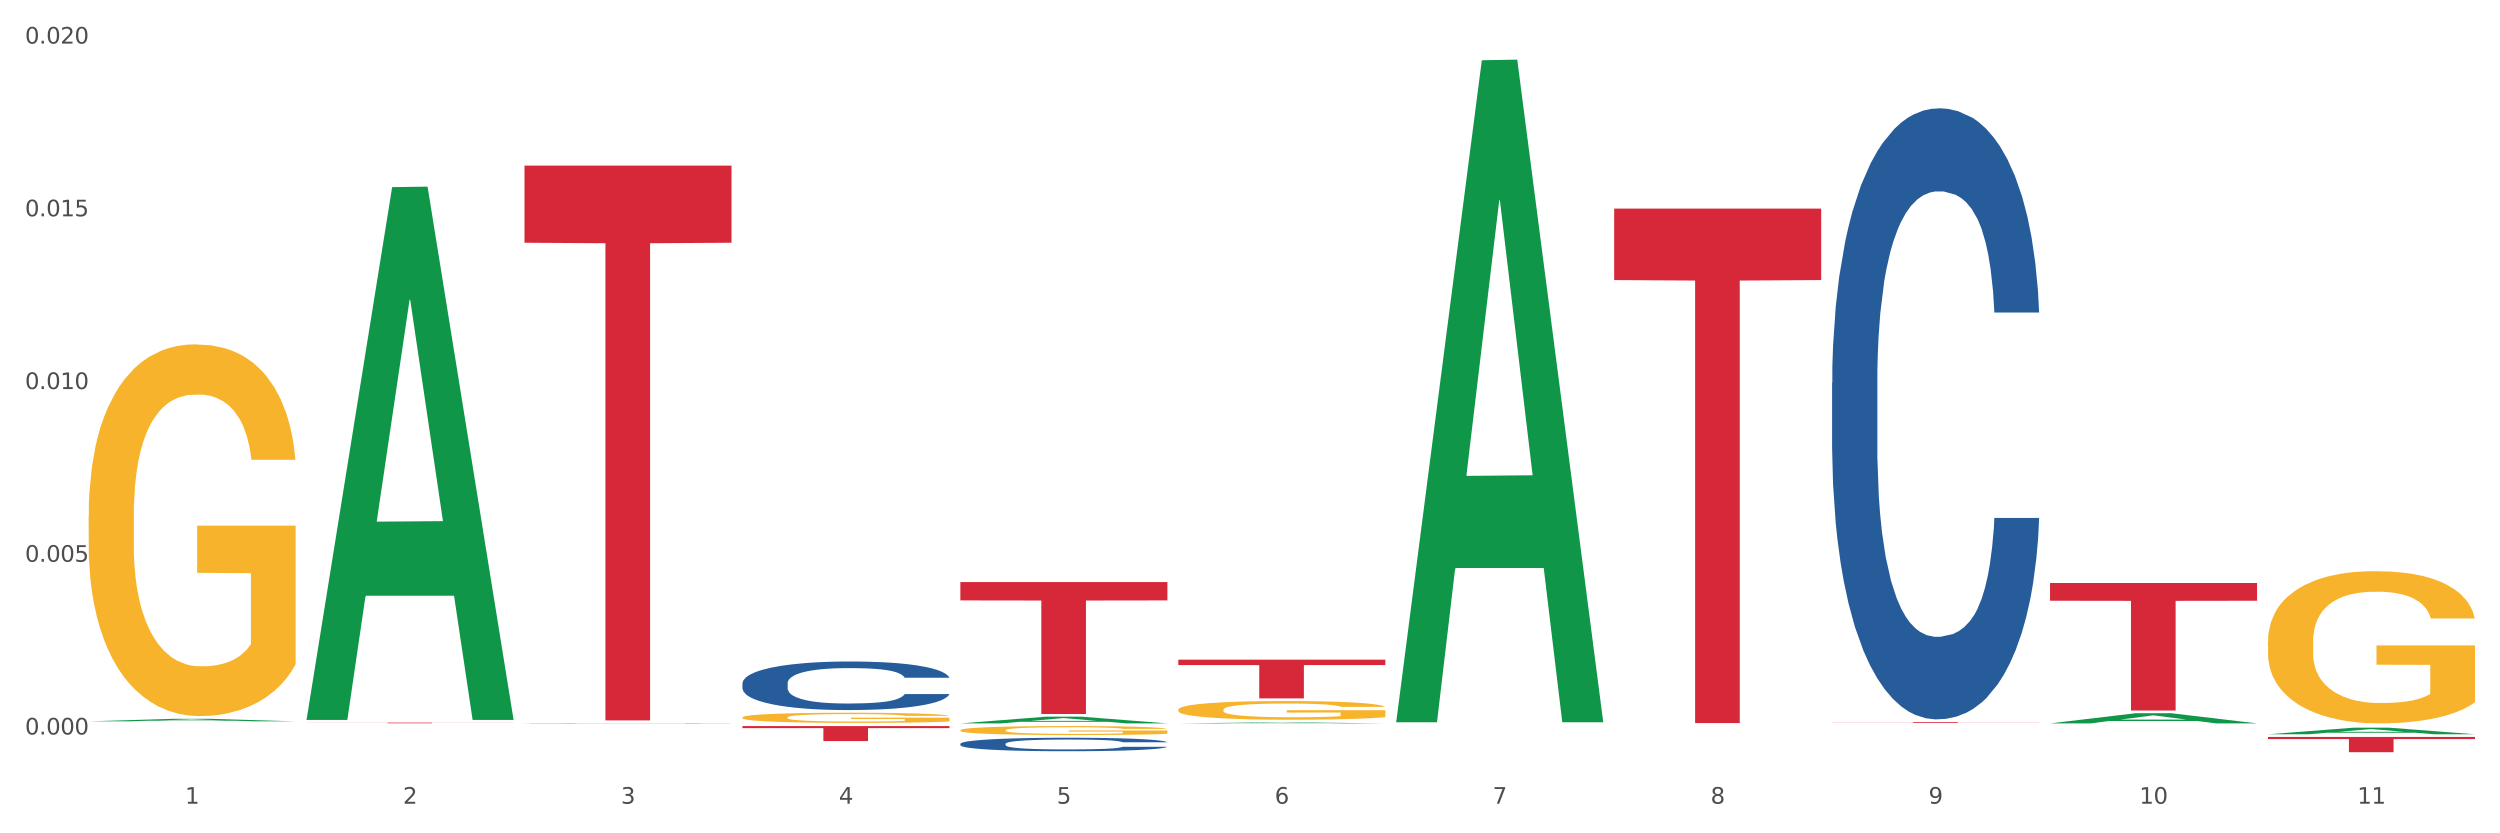 <?xml version="1.0" encoding="utf-8" standalone="no"?>
<!DOCTYPE svg PUBLIC "-//W3C//DTD SVG 1.1//EN"
  "http://www.w3.org/Graphics/SVG/1.1/DTD/svg11.dtd">
<svg xmlns:xlink="http://www.w3.org/1999/xlink" width="1080pt" height="360pt" viewBox="0 0 1080 360" xmlns="http://www.w3.org/2000/svg" version="1.1">
 <rect x="0" y="0" width="1080" height="360" fill="#333333" stroke="none"/>
 <defs>
  <style type="text/css">*{stroke-linejoin: round; stroke-linecap: butt}</style>
 </defs>
 <g id="figure_1">
  <g id="patch_1">
   <path d="M 0 360 
L 1080 360 
L 1080 0 
L 0 0 
z
" style="fill: #ffffff; stroke: #ffffff; stroke-linejoin: miter"/>
  </g>
  <g id="axes_1">
   <g id="matplotlib.axis_1">
    <g id="xtick_1">
     <g id="text_1">
      <!-- 1 -->
      <g style="fill: #4d4d4d" transform="translate(79.949 347.204) scale(0.096 -0.096)">
       <defs>
        <path id="DejaVuSans-31" d="M 794 531 
L 1825 531 
L 1825 4091 
L 703 3866 
L 703 4441 
L 1819 4666 
L 2450 4666 
L 2450 531 
L 3481 531 
L 3481 0 
L 794 0 
L 794 531 
z
" transform="scale(0.016)"/>
       </defs>
       <use xlink:href="#DejaVuSans-31"/>
      </g>
     </g>
    </g>
    <g id="xtick_2">
     <g id="text_2">
      <!-- 2 -->
      <g style="fill: #4d4d4d" transform="translate(174.097 347.204) scale(0.096 -0.096)">
       <defs>
        <path id="DejaVuSans-32" d="M 1228 531 
L 3431 531 
L 3431 0 
L 469 0 
L 469 531 
Q 828 903 1448 1529 
Q 2069 2156 2228 2338 
Q 2531 2678 2651 2914 
Q 2772 3150 2772 3378 
Q 2772 3750 2511 3984 
Q 2250 4219 1831 4219 
Q 1534 4219 1204 4116 
Q 875 4013 500 3803 
L 500 4441 
Q 881 4594 1212 4672 
Q 1544 4750 1819 4750 
Q 2544 4750 2975 4387 
Q 3406 4025 3406 3419 
Q 3406 3131 3298 2873 
Q 3191 2616 2906 2266 
Q 2828 2175 2409 1742 
Q 1991 1309 1228 531 
z
" transform="scale(0.016)"/>
       </defs>
       <use xlink:href="#DejaVuSans-32"/>
      </g>
     </g>
    </g>
    <g id="xtick_3">
     <g id="text_3">
      <!-- 3 -->
      <g style="fill: #4d4d4d" transform="translate(268.244 347.204) scale(0.096 -0.096)">
       <defs>
        <path id="DejaVuSans-33" d="M 2597 2516 
Q 3050 2419 3304 2112 
Q 3559 1806 3559 1356 
Q 3559 666 3084 287 
Q 2609 -91 1734 -91 
Q 1441 -91 1130 -33 
Q 819 25 488 141 
L 488 750 
Q 750 597 1062 519 
Q 1375 441 1716 441 
Q 2309 441 2620 675 
Q 2931 909 2931 1356 
Q 2931 1769 2642 2001 
Q 2353 2234 1838 2234 
L 1294 2234 
L 1294 2753 
L 1863 2753 
Q 2328 2753 2575 2939 
Q 2822 3125 2822 3475 
Q 2822 3834 2567 4026 
Q 2313 4219 1838 4219 
Q 1578 4219 1281 4162 
Q 984 4106 628 3988 
L 628 4550 
Q 988 4650 1302 4700 
Q 1616 4750 1894 4750 
Q 2613 4750 3031 4423 
Q 3450 4097 3450 3541 
Q 3450 3153 3228 2886 
Q 3006 2619 2597 2516 
z
" transform="scale(0.016)"/>
       </defs>
       <use xlink:href="#DejaVuSans-33"/>
      </g>
     </g>
    </g>
    <g id="xtick_4">
     <g id="text_4">
      <!-- 4 -->
      <g style="fill: #4d4d4d" transform="translate(362.392 347.204) scale(0.096 -0.096)">
       <defs>
        <path id="DejaVuSans-34" d="M 2419 4116 
L 825 1625 
L 2419 1625 
L 2419 4116 
z
M 2253 4666 
L 3047 4666 
L 3047 1625 
L 3713 1625 
L 3713 1100 
L 3047 1100 
L 3047 0 
L 2419 0 
L 2419 1100 
L 313 1100 
L 313 1709 
L 2253 4666 
z
" transform="scale(0.016)"/>
       </defs>
       <use xlink:href="#DejaVuSans-34"/>
      </g>
     </g>
    </g>
    <g id="xtick_5">
     <g id="text_5">
      <!-- 5 -->
      <g style="fill: #4d4d4d" transform="translate(456.54 347.204) scale(0.096 -0.096)">
       <defs>
        <path id="DejaVuSans-35" d="M 691 4666 
L 3169 4666 
L 3169 4134 
L 1269 4134 
L 1269 2991 
Q 1406 3038 1543 3061 
Q 1681 3084 1819 3084 
Q 2600 3084 3056 2656 
Q 3513 2228 3513 1497 
Q 3513 744 3044 326 
Q 2575 -91 1722 -91 
Q 1428 -91 1123 -41 
Q 819 9 494 109 
L 494 744 
Q 775 591 1075 516 
Q 1375 441 1709 441 
Q 2250 441 2565 725 
Q 2881 1009 2881 1497 
Q 2881 1984 2565 2268 
Q 2250 2553 1709 2553 
Q 1456 2553 1204 2497 
Q 953 2441 691 2322 
L 691 4666 
z
" transform="scale(0.016)"/>
       </defs>
       <use xlink:href="#DejaVuSans-35"/>
      </g>
     </g>
    </g>
    <g id="xtick_6">
     <g id="text_6">
      <!-- 6 -->
      <g style="fill: #4d4d4d" transform="translate(550.688 347.204) scale(0.096 -0.096)">
       <defs>
        <path id="DejaVuSans-36" d="M 2113 2584 
Q 1688 2584 1439 2293 
Q 1191 2003 1191 1497 
Q 1191 994 1439 701 
Q 1688 409 2113 409 
Q 2538 409 2786 701 
Q 3034 994 3034 1497 
Q 3034 2003 2786 2293 
Q 2538 2584 2113 2584 
z
M 3366 4563 
L 3366 3988 
Q 3128 4100 2886 4159 
Q 2644 4219 2406 4219 
Q 1781 4219 1451 3797 
Q 1122 3375 1075 2522 
Q 1259 2794 1537 2939 
Q 1816 3084 2150 3084 
Q 2853 3084 3261 2657 
Q 3669 2231 3669 1497 
Q 3669 778 3244 343 
Q 2819 -91 2113 -91 
Q 1303 -91 875 529 
Q 447 1150 447 2328 
Q 447 3434 972 4092 
Q 1497 4750 2381 4750 
Q 2619 4750 2861 4703 
Q 3103 4656 3366 4563 
z
" transform="scale(0.016)"/>
       </defs>
       <use xlink:href="#DejaVuSans-36"/>
      </g>
     </g>
    </g>
    <g id="xtick_7">
     <g id="text_7">
      <!-- 7 -->
      <g style="fill: #4d4d4d" transform="translate(644.835 347.204) scale(0.096 -0.096)">
       <defs>
        <path id="DejaVuSans-37" d="M 525 4666 
L 3525 4666 
L 3525 4397 
L 1831 0 
L 1172 0 
L 2766 4134 
L 525 4134 
L 525 4666 
z
" transform="scale(0.016)"/>
       </defs>
       <use xlink:href="#DejaVuSans-37"/>
      </g>
     </g>
    </g>
    <g id="xtick_8">
     <g id="text_8">
      <!-- 8 -->
      <g style="fill: #4d4d4d" transform="translate(738.983 347.204) scale(0.096 -0.096)">
       <defs>
        <path id="DejaVuSans-38" d="M 2034 2216 
Q 1584 2216 1326 1975 
Q 1069 1734 1069 1313 
Q 1069 891 1326 650 
Q 1584 409 2034 409 
Q 2484 409 2743 651 
Q 3003 894 3003 1313 
Q 3003 1734 2745 1975 
Q 2488 2216 2034 2216 
z
M 1403 2484 
Q 997 2584 770 2862 
Q 544 3141 544 3541 
Q 544 4100 942 4425 
Q 1341 4750 2034 4750 
Q 2731 4750 3128 4425 
Q 3525 4100 3525 3541 
Q 3525 3141 3298 2862 
Q 3072 2584 2669 2484 
Q 3125 2378 3379 2068 
Q 3634 1759 3634 1313 
Q 3634 634 3220 271 
Q 2806 -91 2034 -91 
Q 1263 -91 848 271 
Q 434 634 434 1313 
Q 434 1759 690 2068 
Q 947 2378 1403 2484 
z
M 1172 3481 
Q 1172 3119 1398 2916 
Q 1625 2713 2034 2713 
Q 2441 2713 2670 2916 
Q 2900 3119 2900 3481 
Q 2900 3844 2670 4047 
Q 2441 4250 2034 4250 
Q 1625 4250 1398 4047 
Q 1172 3844 1172 3481 
z
" transform="scale(0.016)"/>
       </defs>
       <use xlink:href="#DejaVuSans-38"/>
      </g>
     </g>
    </g>
    <g id="xtick_9">
     <g id="text_9">
      <!-- 9 -->
      <g style="fill: #4d4d4d" transform="translate(833.131 347.204) scale(0.096 -0.096)">
       <defs>
        <path id="DejaVuSans-39" d="M 703 97 
L 703 672 
Q 941 559 1184 500 
Q 1428 441 1663 441 
Q 2288 441 2617 861 
Q 2947 1281 2994 2138 
Q 2813 1869 2534 1725 
Q 2256 1581 1919 1581 
Q 1219 1581 811 2004 
Q 403 2428 403 3163 
Q 403 3881 828 4315 
Q 1253 4750 1959 4750 
Q 2769 4750 3195 4129 
Q 3622 3509 3622 2328 
Q 3622 1225 3098 567 
Q 2575 -91 1691 -91 
Q 1453 -91 1209 -44 
Q 966 3 703 97 
z
M 1959 2075 
Q 2384 2075 2632 2365 
Q 2881 2656 2881 3163 
Q 2881 3666 2632 3958 
Q 2384 4250 1959 4250 
Q 1534 4250 1286 3958 
Q 1038 3666 1038 3163 
Q 1038 2656 1286 2365 
Q 1534 2075 1959 2075 
z
" transform="scale(0.016)"/>
       </defs>
       <use xlink:href="#DejaVuSans-39"/>
      </g>
     </g>
    </g>
    <g id="xtick_10">
     <g id="text_10">
      <!-- 10 -->
      <g style="fill: #4d4d4d" transform="translate(924.224 347.204) scale(0.096 -0.096)">
       <defs>
        <path id="DejaVuSans-30" d="M 2034 4250 
Q 1547 4250 1301 3770 
Q 1056 3291 1056 2328 
Q 1056 1369 1301 889 
Q 1547 409 2034 409 
Q 2525 409 2770 889 
Q 3016 1369 3016 2328 
Q 3016 3291 2770 3770 
Q 2525 4250 2034 4250 
z
M 2034 4750 
Q 2819 4750 3233 4129 
Q 3647 3509 3647 2328 
Q 3647 1150 3233 529 
Q 2819 -91 2034 -91 
Q 1250 -91 836 529 
Q 422 1150 422 2328 
Q 422 3509 836 4129 
Q 1250 4750 2034 4750 
z
" transform="scale(0.016)"/>
       </defs>
       <use xlink:href="#DejaVuSans-31"/>
       <use xlink:href="#DejaVuSans-30" transform="translate(63.623 0)"/>
      </g>
     </g>
    </g>
    <g id="xtick_11">
     <g id="text_11">
      <!-- 11 -->
      <g style="fill: #4d4d4d" transform="translate(1018.372 347.204) scale(0.096 -0.096)">
       <use xlink:href="#DejaVuSans-31"/>
       <use xlink:href="#DejaVuSans-31" transform="translate(63.623 0)"/>
      </g>
     </g>
    </g>
    <g id="xtick_12"/>
    <g id="xtick_13"/>
    <g id="xtick_14"/>
    <g id="xtick_15"/>
    <g id="xtick_16"/>
    <g id="xtick_17"/>
    <g id="xtick_18"/>
    <g id="xtick_19"/>
    <g id="xtick_20"/>
    <g id="xtick_21"/>
   </g>
   <g id="matplotlib.axis_2">
    <g id="ytick_1">
     <g id="text_12">
      <!-- 0.000 -->
      <g style="fill: #4d4d4d" transform="translate(10.8 317.306) scale(0.096 -0.096)">
       <defs>
        <path id="DejaVuSans-2e" d="M 684 794 
L 1344 794 
L 1344 0 
L 684 0 
L 684 794 
z
" transform="scale(0.016)"/>
       </defs>
       <use xlink:href="#DejaVuSans-30"/>
       <use xlink:href="#DejaVuSans-2e" transform="translate(63.623 0)"/>
       <use xlink:href="#DejaVuSans-30" transform="translate(95.41 0)"/>
       <use xlink:href="#DejaVuSans-30" transform="translate(159.033 0)"/>
       <use xlink:href="#DejaVuSans-30" transform="translate(222.656 0)"/>
      </g>
     </g>
    </g>
    <g id="ytick_2">
     <g id="text_13">
      <!-- 0.005 -->
      <g style="fill: #4d4d4d" transform="translate(10.8 242.686) scale(0.096 -0.096)">
       <use xlink:href="#DejaVuSans-30"/>
       <use xlink:href="#DejaVuSans-2e" transform="translate(63.623 0)"/>
       <use xlink:href="#DejaVuSans-30" transform="translate(95.41 0)"/>
       <use xlink:href="#DejaVuSans-30" transform="translate(159.033 0)"/>
       <use xlink:href="#DejaVuSans-35" transform="translate(222.656 0)"/>
      </g>
     </g>
    </g>
    <g id="ytick_3">
     <g id="text_14">
      <!-- 0.010 -->
      <g style="fill: #4d4d4d" transform="translate(10.8 168.066) scale(0.096 -0.096)">
       <use xlink:href="#DejaVuSans-30"/>
       <use xlink:href="#DejaVuSans-2e" transform="translate(63.623 0)"/>
       <use xlink:href="#DejaVuSans-30" transform="translate(95.41 0)"/>
       <use xlink:href="#DejaVuSans-31" transform="translate(159.033 0)"/>
       <use xlink:href="#DejaVuSans-30" transform="translate(222.656 0)"/>
      </g>
     </g>
    </g>
    <g id="ytick_4">
     <g id="text_15">
      <!-- 0.015 -->
      <g style="fill: #4d4d4d" transform="translate(10.8 93.446) scale(0.096 -0.096)">
       <use xlink:href="#DejaVuSans-30"/>
       <use xlink:href="#DejaVuSans-2e" transform="translate(63.623 0)"/>
       <use xlink:href="#DejaVuSans-30" transform="translate(95.41 0)"/>
       <use xlink:href="#DejaVuSans-31" transform="translate(159.033 0)"/>
       <use xlink:href="#DejaVuSans-35" transform="translate(222.656 0)"/>
      </g>
     </g>
    </g>
    <g id="ytick_5">
     <g id="text_16">
      <!-- 0.020 -->
      <g style="fill: #4d4d4d" transform="translate(10.8 18.826) scale(0.096 -0.096)">
       <use xlink:href="#DejaVuSans-30"/>
       <use xlink:href="#DejaVuSans-2e" transform="translate(63.623 0)"/>
       <use xlink:href="#DejaVuSans-30" transform="translate(95.41 0)"/>
       <use xlink:href="#DejaVuSans-32" transform="translate(159.033 0)"/>
       <use xlink:href="#DejaVuSans-30" transform="translate(222.656 0)"/>
      </g>
     </g>
    </g>
    <g id="ytick_6"/>
    <g id="ytick_7"/>
    <g id="ytick_8"/>
    <g id="ytick_9"/>
   </g>
   <g id="PolyCollection_1">
    <path d="M 38.283 311.624 
L 38.375 311.623 
L 75.258 310.517 
L 90.564 310.516 
L 127.723 311.626 
L 110.02 311.626 
L 101.998 311.367 
L 63.916 311.367 
L 63.64 311.371 
L 55.894 311.626 
L 38.283 311.626 
L 38.283 311.624 
L 68.711 311.213 
L 97.203 311.212 
L 83.095 310.753 
L 82.911 310.751 
L 82.727 310.754 
L 68.619 311.212 
L 68.711 311.213 
L 38.283 311.624 
z
" clip-path="url(#pd7c2ef08ed)" style="fill: #109648"/>
    <path d="M 885.612 251.856 
L 975.052 251.856 
L 975.052 259.512 
L 939.87 259.564 
L 939.87 306.951 
L 920.583 306.951 
L 920.583 259.564 
L 885.612 259.512 
L 885.612 251.908 
L 885.612 251.856 
z
" clip-path="url(#pd7c2ef08ed)" style="fill: #d62839"/>
    <path d="M 791.464 311.93 
L 880.905 311.93 
L 880.905 311.977 
L 845.722 311.978 
L 845.722 312.27 
L 826.435 312.27 
L 826.435 311.978 
L 791.464 311.977 
L 791.464 311.93 
L 791.464 311.93 
z
" clip-path="url(#pd7c2ef08ed)" style="fill: #d62839"/>
    <path d="M 697.317 90.102 
L 786.757 90.102 
L 786.757 120.989 
L 751.574 121.198 
L 751.574 312.363 
L 732.287 312.363 
L 732.287 121.198 
L 697.317 120.989 
L 697.317 90.311 
L 697.317 90.102 
z
" clip-path="url(#pd7c2ef08ed)" style="fill: #d62839"/>
    <path d="M 509.021 284.985 
L 598.462 284.985 
L 598.462 287.308 
L 563.279 287.324 
L 563.279 301.702 
L 543.992 301.702 
L 543.992 287.324 
L 509.021 287.308 
L 509.021 285 
L 509.021 284.985 
z
" clip-path="url(#pd7c2ef08ed)" style="fill: #d62839"/>
    <path d="M 414.874 251.454 
L 504.314 251.454 
L 504.314 259.374 
L 469.131 259.428 
L 469.131 308.45 
L 449.844 308.45 
L 449.844 259.428 
L 414.874 259.374 
L 414.874 251.507 
L 414.874 251.454 
z
" clip-path="url(#pd7c2ef08ed)" style="fill: #d62839"/>
    <path d="M 320.726 313.659 
L 410.166 313.659 
L 410.166 314.561 
L 374.984 314.567 
L 374.984 320.148 
L 355.697 320.148 
L 355.697 314.567 
L 320.726 314.561 
L 320.726 313.665 
L 320.726 313.659 
z
" clip-path="url(#pd7c2ef08ed)" style="fill: #d62839"/>
    <path d="M 226.578 71.553 
L 316.019 71.553 
L 316.019 104.858 
L 280.836 105.083 
L 280.836 311.217 
L 261.549 311.217 
L 261.549 105.083 
L 226.578 104.858 
L 226.578 71.778 
L 226.578 71.553 
z
" clip-path="url(#pd7c2ef08ed)" style="fill: #d62839"/>
    <path d="M 132.431 312.165 
L 221.871 312.165 
L 221.871 312.205 
L 186.688 312.205 
L 186.688 312.451 
L 167.401 312.451 
L 167.401 312.205 
L 132.431 312.205 
L 132.431 312.166 
L 132.431 312.165 
z
" clip-path="url(#pd7c2ef08ed)" style="fill: #d62839"/>
    <path d="M 979.76 277.134 
L 979.865 277.074 
L 979.865 274.912 
L 980.077 273.051 
L 981.132 268.546 
L 982.716 264.823 
L 983.878 262.841 
L 985.04 261.22 
L 986.412 259.598 
L 988.102 257.917 
L 991.164 255.454 
L 993.065 254.193 
L 995.388 252.872 
L 999.612 250.95 
L 1002.674 249.869 
L 1005.842 248.968 
L 1011.016 247.887 
L 1014.395 247.407 
L 1017.986 247.046 
L 1022.315 246.806 
L 1025.589 246.746 
L 1032.769 246.926 
L 1038.894 247.467 
L 1041.85 247.887 
L 1045.652 248.608 
L 1047.658 249.088 
L 1050.932 250.049 
L 1054.311 251.31 
L 1056.634 252.391 
L 1060.119 254.433 
L 1062.759 256.475 
L 1065.187 258.998 
L 1066.454 260.739 
L 1067.405 262.361 
L 1068.25 264.222 
L 1069.094 267.165 
L 1050.087 267.165 
L 1049.348 265.063 
L 1048.186 263.081 
L 1046.497 261.16 
L 1045.018 259.958 
L 1042.484 258.457 
L 1040.161 257.496 
L 1037.732 256.776 
L 1034.776 256.175 
L 1032.452 255.875 
L 1029.179 255.634 
L 1022.738 255.695 
L 1018.408 256.175 
L 1015.451 256.776 
L 1013.551 257.316 
L 1011.861 257.917 
L 1009.96 258.757 
L 1007.743 260.019 
L 1006.159 261.16 
L 1004.575 262.601 
L 1003.308 264.042 
L 1002.146 265.724 
L 1001.196 267.526 
L 1000.457 269.387 
L 999.823 271.669 
L 999.295 275.453 
L 999.295 283.681 
L 999.506 285.542 
L 1000.034 288.005 
L 1000.668 289.866 
L 1001.724 292.088 
L 1002.674 293.59 
L 1004.469 295.752 
L 1006.476 297.553 
L 1008.06 298.695 
L 1009.644 299.655 
L 1012.389 300.977 
L 1015.451 302.058 
L 1018.091 302.718 
L 1021.682 303.319 
L 1024.11 303.559 
L 1026.222 303.679 
L 1031.396 303.679 
L 1035.092 303.499 
L 1039.211 303.079 
L 1042.378 302.538 
L 1045.018 301.878 
L 1047.975 300.796 
L 1049.876 299.776 
L 1049.876 287.224 
L 1026.645 287.164 
L 1026.645 278.816 
L 1069.2 278.816 
L 1069.2 303.319 
L 1067.405 304.58 
L 1065.399 305.721 
L 1063.287 306.742 
L 1060.119 308.003 
L 1056.317 309.204 
L 1052.938 310.045 
L 1049.348 310.766 
L 1045.124 311.426 
L 1039.633 312.027 
L 1036.254 312.267 
L 1032.03 312.447 
L 1027.067 312.507 
L 1022.738 312.387 
L 1018.514 312.087 
L 1014.079 311.547 
L 1009.749 310.766 
L 1006.476 309.985 
L 1003.202 309.024 
L 999.717 307.763 
L 996.972 306.562 
L 994.86 305.481 
L 992.537 304.1 
L 990.003 302.298 
L 988.102 300.676 
L 986.412 298.995 
L 984.617 296.833 
L 983.35 294.971 
L 982.083 292.629 
L 981.344 290.887 
L 980.499 288.185 
L 979.865 284.401 
L 979.76 277.134 
z
" clip-path="url(#pd7c2ef08ed)" style="fill: #f7b32b"/>
    <path d="M 509.021 306.585 
L 509.127 306.578 
L 509.127 306.312 
L 509.338 306.084 
L 510.394 305.531 
L 511.978 305.073 
L 513.14 304.83 
L 514.301 304.631 
L 515.674 304.432 
L 517.363 304.225 
L 520.426 303.923 
L 522.327 303.768 
L 524.65 303.606 
L 528.874 303.37 
L 531.936 303.237 
L 535.104 303.126 
L 540.278 302.994 
L 543.657 302.935 
L 547.247 302.89 
L 551.577 302.861 
L 554.85 302.854 
L 562.031 302.876 
L 568.155 302.942 
L 571.112 302.994 
L 574.914 303.082 
L 576.92 303.141 
L 580.193 303.259 
L 583.573 303.414 
L 585.896 303.547 
L 589.38 303.798 
L 592.02 304.048 
L 594.449 304.358 
L 595.716 304.572 
L 596.667 304.771 
L 597.511 305 
L 598.356 305.361 
L 579.349 305.361 
L 578.609 305.103 
L 577.448 304.86 
L 575.758 304.624 
L 574.28 304.476 
L 571.746 304.292 
L 569.423 304.174 
L 566.994 304.085 
L 564.037 304.011 
L 561.714 303.975 
L 558.441 303.945 
L 551.999 303.952 
L 547.67 304.011 
L 544.713 304.085 
L 542.812 304.152 
L 541.123 304.225 
L 539.222 304.329 
L 537.004 304.483 
L 535.42 304.624 
L 533.837 304.801 
L 532.569 304.978 
L 531.408 305.184 
L 530.457 305.405 
L 529.718 305.634 
L 529.085 305.914 
L 528.557 306.379 
L 528.557 307.389 
L 528.768 307.618 
L 529.296 307.92 
L 529.929 308.149 
L 530.985 308.422 
L 531.936 308.606 
L 533.731 308.872 
L 535.737 309.093 
L 537.321 309.233 
L 538.905 309.351 
L 541.651 309.513 
L 544.713 309.646 
L 547.353 309.727 
L 550.943 309.801 
L 553.372 309.83 
L 555.484 309.845 
L 560.658 309.845 
L 564.354 309.823 
L 568.472 309.771 
L 571.64 309.705 
L 574.28 309.624 
L 577.237 309.491 
L 579.137 309.366 
L 579.137 307.824 
L 555.906 307.817 
L 555.906 306.792 
L 598.462 306.792 
L 598.462 309.801 
L 596.667 309.956 
L 594.66 310.096 
L 592.548 310.221 
L 589.38 310.376 
L 585.579 310.524 
L 582.2 310.627 
L 578.609 310.715 
L 574.386 310.796 
L 568.895 310.87 
L 565.516 310.9 
L 561.292 310.922 
L 556.329 310.929 
L 551.999 310.914 
L 547.775 310.878 
L 543.34 310.811 
L 539.011 310.715 
L 535.737 310.619 
L 532.464 310.501 
L 528.979 310.347 
L 526.234 310.199 
L 524.122 310.066 
L 521.799 309.897 
L 519.264 309.675 
L 517.363 309.476 
L 515.674 309.27 
L 513.879 309.004 
L 512.612 308.776 
L 511.344 308.488 
L 510.605 308.274 
L 509.761 307.942 
L 509.127 307.478 
L 509.021 306.585 
z
" clip-path="url(#pd7c2ef08ed)" style="fill: #f7b32b"/>
    <path d="M 414.874 315.456 
L 414.979 315.452 
L 414.979 315.324 
L 415.19 315.214 
L 416.246 314.948 
L 417.83 314.728 
L 418.992 314.611 
L 420.154 314.515 
L 421.526 314.419 
L 423.216 314.319 
L 426.278 314.174 
L 428.179 314.099 
L 430.502 314.021 
L 434.726 313.908 
L 437.788 313.844 
L 440.956 313.79 
L 446.13 313.726 
L 449.509 313.698 
L 453.1 313.677 
L 457.429 313.663 
L 460.703 313.659 
L 467.883 313.67 
L 474.008 313.702 
L 476.964 313.726 
L 480.766 313.769 
L 482.772 313.797 
L 486.046 313.854 
L 489.425 313.929 
L 491.748 313.993 
L 495.233 314.114 
L 497.873 314.234 
L 500.301 314.383 
L 501.568 314.486 
L 502.519 314.582 
L 503.364 314.692 
L 504.208 314.866 
L 485.201 314.866 
L 484.462 314.742 
L 483.3 314.625 
L 481.611 314.511 
L 480.132 314.44 
L 477.598 314.351 
L 475.275 314.295 
L 472.846 314.252 
L 469.889 314.217 
L 467.566 314.199 
L 464.293 314.185 
L 457.851 314.188 
L 453.522 314.217 
L 450.565 314.252 
L 448.665 314.284 
L 446.975 314.319 
L 445.074 314.369 
L 442.857 314.444 
L 441.273 314.511 
L 439.689 314.596 
L 438.422 314.682 
L 437.26 314.781 
L 436.31 314.888 
L 435.571 314.998 
L 434.937 315.133 
L 434.409 315.356 
L 434.409 315.843 
L 434.62 315.953 
L 435.148 316.099 
L 435.782 316.209 
L 436.838 316.34 
L 437.788 316.429 
L 439.583 316.557 
L 441.59 316.663 
L 443.174 316.731 
L 444.758 316.787 
L 447.503 316.866 
L 450.565 316.93 
L 453.205 316.969 
L 456.796 317.004 
L 459.224 317.018 
L 461.336 317.025 
L 466.51 317.025 
L 470.206 317.015 
L 474.325 316.99 
L 477.492 316.958 
L 480.132 316.919 
L 483.089 316.855 
L 484.99 316.795 
L 484.99 316.052 
L 461.759 316.049 
L 461.759 315.555 
L 504.314 315.555 
L 504.314 317.004 
L 502.519 317.079 
L 500.512 317.146 
L 498.401 317.207 
L 495.233 317.281 
L 491.431 317.352 
L 488.052 317.402 
L 484.462 317.444 
L 480.238 317.484 
L 474.747 317.519 
L 471.368 317.533 
L 467.144 317.544 
L 462.181 317.547 
L 457.851 317.54 
L 453.628 317.523 
L 449.193 317.491 
L 444.863 317.444 
L 441.59 317.398 
L 438.316 317.341 
L 434.831 317.267 
L 432.086 317.196 
L 429.974 317.132 
L 427.651 317.05 
L 425.117 316.944 
L 423.216 316.848 
L 421.526 316.748 
L 419.731 316.621 
L 418.464 316.511 
L 417.197 316.372 
L 416.458 316.269 
L 415.613 316.109 
L 414.979 315.886 
L 414.874 315.456 
z
" clip-path="url(#pd7c2ef08ed)" style="fill: #f7b32b"/>
    <path d="M 320.726 309.929 
L 320.832 309.925 
L 320.832 309.78 
L 321.043 309.656 
L 322.099 309.355 
L 323.683 309.107 
L 324.844 308.974 
L 326.006 308.866 
L 327.379 308.758 
L 329.068 308.645 
L 332.13 308.481 
L 334.031 308.397 
L 336.354 308.308 
L 340.578 308.18 
L 343.64 308.108 
L 346.808 308.048 
L 351.983 307.975 
L 355.362 307.943 
L 358.952 307.919 
L 363.281 307.903 
L 366.555 307.899 
L 373.735 307.911 
L 379.86 307.947 
L 382.817 307.975 
L 386.618 308.024 
L 388.625 308.056 
L 391.898 308.12 
L 395.277 308.204 
L 397.6 308.276 
L 401.085 308.413 
L 403.725 308.549 
L 406.154 308.717 
L 407.421 308.834 
L 408.371 308.942 
L 409.216 309.066 
L 410.061 309.263 
L 391.053 309.263 
L 390.314 309.123 
L 389.153 308.99 
L 387.463 308.862 
L 385.985 308.782 
L 383.45 308.681 
L 381.127 308.617 
L 378.699 308.569 
L 375.742 308.529 
L 373.419 308.509 
L 370.145 308.493 
L 363.704 308.497 
L 359.374 308.529 
L 356.418 308.569 
L 354.517 308.605 
L 352.827 308.645 
L 350.927 308.701 
L 348.709 308.786 
L 347.125 308.862 
L 345.541 308.958 
L 344.274 309.054 
L 343.112 309.167 
L 342.162 309.287 
L 341.423 309.411 
L 340.789 309.564 
L 340.261 309.816 
L 340.261 310.366 
L 340.473 310.49 
L 341.001 310.655 
L 341.634 310.779 
L 342.69 310.927 
L 343.64 311.028 
L 345.436 311.172 
L 347.442 311.292 
L 349.026 311.369 
L 350.61 311.433 
L 353.355 311.521 
L 356.418 311.593 
L 359.058 311.637 
L 362.648 311.678 
L 365.077 311.694 
L 367.189 311.702 
L 372.363 311.702 
L 376.059 311.69 
L 380.177 311.661 
L 383.345 311.625 
L 385.985 311.581 
L 388.941 311.509 
L 390.842 311.441 
L 390.842 310.603 
L 367.611 310.599 
L 367.611 310.041 
L 410.166 310.041 
L 410.166 311.678 
L 408.371 311.762 
L 406.365 311.838 
L 404.253 311.906 
L 401.085 311.99 
L 397.284 312.071 
L 393.904 312.127 
L 390.314 312.175 
L 386.09 312.219 
L 380.599 312.259 
L 377.22 312.275 
L 372.996 312.287 
L 368.033 312.291 
L 363.704 312.283 
L 359.48 312.263 
L 355.045 312.227 
L 350.715 312.175 
L 347.442 312.123 
L 344.168 312.059 
L 340.684 311.974 
L 337.938 311.894 
L 335.826 311.822 
L 333.503 311.73 
L 330.969 311.609 
L 329.068 311.501 
L 327.379 311.389 
L 325.583 311.244 
L 324.316 311.12 
L 323.049 310.964 
L 322.31 310.847 
L 321.465 310.667 
L 320.832 310.414 
L 320.726 309.929 
z
" clip-path="url(#pd7c2ef08ed)" style="fill: #f7b32b"/>
    <path d="M 38.283 222.972 
L 38.389 222.826 
L 38.389 217.545 
L 38.6 212.998 
L 39.656 201.998 
L 41.24 192.904 
L 42.401 188.063 
L 43.563 184.103 
L 44.936 180.143 
L 46.625 176.036 
L 49.687 170.022 
L 51.588 166.942 
L 53.911 163.715 
L 58.135 159.022 
L 61.197 156.381 
L 64.365 154.181 
L 69.54 151.541 
L 72.919 150.368 
L 76.509 149.488 
L 80.838 148.901 
L 84.112 148.754 
L 91.292 149.194 
L 97.417 150.514 
L 100.374 151.541 
L 104.175 153.301 
L 106.182 154.475 
L 109.455 156.821 
L 112.834 159.902 
L 115.157 162.542 
L 118.642 167.529 
L 121.282 172.516 
L 123.711 178.676 
L 124.978 182.93 
L 125.928 186.89 
L 126.773 191.437 
L 127.618 198.624 
L 108.61 198.624 
L 107.871 193.49 
L 106.71 188.65 
L 105.02 183.956 
L 103.542 181.023 
L 101.007 177.356 
L 98.684 175.009 
L 96.256 173.249 
L 93.299 171.782 
L 90.976 171.049 
L 87.702 170.462 
L 81.261 170.609 
L 76.931 171.782 
L 73.975 173.249 
L 72.074 174.569 
L 70.384 176.036 
L 68.484 178.089 
L 66.266 181.17 
L 64.682 183.956 
L 63.098 187.477 
L 61.831 190.997 
L 60.669 195.104 
L 59.719 199.504 
L 58.98 204.051 
L 58.346 209.625 
L 57.818 218.865 
L 57.818 238.96 
L 58.03 243.507 
L 58.558 249.521 
L 59.191 254.068 
L 60.247 259.495 
L 61.197 263.162 
L 62.993 268.442 
L 64.999 272.842 
L 66.583 275.629 
L 68.167 277.976 
L 70.912 281.203 
L 73.975 283.843 
L 76.615 285.456 
L 80.205 286.923 
L 82.634 287.51 
L 84.745 287.803 
L 89.92 287.803 
L 93.616 287.363 
L 97.734 286.336 
L 100.902 285.016 
L 103.542 283.403 
L 106.498 280.763 
L 108.399 278.269 
L 108.399 247.614 
L 85.168 247.467 
L 85.168 227.079 
L 127.723 227.079 
L 127.723 286.923 
L 125.928 290.003 
L 123.922 292.79 
L 121.81 295.284 
L 118.642 298.364 
L 114.841 301.297 
L 111.461 303.351 
L 107.871 305.111 
L 103.647 306.724 
L 98.156 308.191 
L 94.777 308.778 
L 90.553 309.218 
L 85.59 309.365 
L 81.261 309.071 
L 77.037 308.338 
L 72.602 307.018 
L 68.272 305.111 
L 64.999 303.204 
L 61.725 300.857 
L 58.241 297.777 
L 55.495 294.844 
L 53.383 292.203 
L 51.06 288.83 
L 48.526 284.43 
L 46.625 280.469 
L 44.936 276.362 
L 43.14 271.082 
L 41.873 266.535 
L 40.606 260.815 
L 39.867 256.561 
L 39.022 249.961 
L 38.389 240.72 
L 38.283 222.972 
z
" clip-path="url(#pd7c2ef08ed)" style="fill: #f7b32b"/>
    <path d="M 791.464 165.404 
L 791.57 165.163 
L 791.57 158.412 
L 791.887 149.251 
L 793.05 132.375 
L 794.53 119.597 
L 797.068 104.65 
L 798.442 98.382 
L 800.239 91.39 
L 803.939 80.059 
L 808.168 70.416 
L 811.129 65.112 
L 813.349 61.737 
L 818.318 55.71 
L 821.172 53.058 
L 824.132 50.888 
L 826.67 49.441 
L 830.898 47.754 
L 834.282 47.031 
L 838.193 46.79 
L 841.471 47.031 
L 845.805 47.995 
L 852.148 50.888 
L 854.58 52.576 
L 857.857 55.469 
L 861.24 59.326 
L 863.989 63.183 
L 867.161 68.728 
L 870.438 75.961 
L 873.61 85.122 
L 875.83 93.56 
L 877.627 102.48 
L 879.213 113.329 
L 880.376 125.142 
L 880.905 135.027 
L 861.558 135.027 
L 861.029 126.107 
L 859.972 116.463 
L 858.915 109.954 
L 857.752 104.65 
L 855.954 98.623 
L 854.369 94.766 
L 851.726 90.185 
L 849.294 87.292 
L 847.285 85.604 
L 844.854 84.158 
L 839.673 82.711 
L 835.973 82.711 
L 833.647 83.193 
L 830.793 84.399 
L 828.361 86.086 
L 825.507 88.98 
L 823.287 92.114 
L 821.066 96.212 
L 819.798 99.105 
L 817.895 104.409 
L 816.626 108.749 
L 814.935 116.222 
L 813.983 121.526 
L 812.291 135.268 
L 811.551 145.394 
L 811.234 152.385 
L 811.023 160.1 
L 811.023 197.709 
L 811.657 214.585 
L 812.186 221.818 
L 813.032 230.015 
L 814.617 240.622 
L 816.943 250.989 
L 819.375 258.463 
L 821.384 263.043 
L 823.287 266.419 
L 825.189 269.07 
L 827.515 271.481 
L 829.418 272.928 
L 832.273 274.374 
L 835.656 275.098 
L 838.299 275.098 
L 843.691 273.892 
L 846.122 272.687 
L 848.448 270.999 
L 850.986 268.347 
L 852.994 265.454 
L 854.157 263.284 
L 856.06 258.704 
L 857.54 253.882 
L 858.809 248.337 
L 859.655 243.515 
L 860.606 236.283 
L 861.346 228.086 
L 861.558 223.746 
L 880.905 223.746 
L 880.482 232.425 
L 879.742 240.863 
L 878.262 252.194 
L 877.099 258.704 
L 875.301 266.66 
L 873.398 273.41 
L 870.755 280.884 
L 868.324 286.429 
L 865.787 291.25 
L 863.038 295.59 
L 858.069 301.617 
L 856.272 303.305 
L 852.466 306.198 
L 849.505 307.885 
L 845.171 309.573 
L 840.731 310.537 
L 836.079 310.778 
L 831.956 310.296 
L 827.41 308.85 
L 824.555 307.403 
L 821.384 305.233 
L 817.683 301.858 
L 814.194 297.76 
L 810.917 292.938 
L 807.851 287.393 
L 804.997 281.125 
L 801.296 270.758 
L 798.548 260.632 
L 796.539 251.23 
L 795.165 243.274 
L 793.79 233.149 
L 793.05 226.157 
L 791.887 209.281 
L 791.464 193.611 
L 791.464 165.404 
z
" clip-path="url(#pd7c2ef08ed)" style="fill: #255c99"/>
    <path d="M 414.874 321.321 
L 414.979 321.316 
L 414.979 321.166 
L 415.297 320.964 
L 416.46 320.591 
L 417.94 320.308 
L 420.477 319.978 
L 421.851 319.839 
L 423.649 319.685 
L 427.349 319.434 
L 431.578 319.221 
L 434.538 319.104 
L 436.758 319.029 
L 441.727 318.896 
L 444.581 318.838 
L 447.542 318.79 
L 450.079 318.758 
L 454.308 318.72 
L 457.691 318.704 
L 461.603 318.699 
L 464.88 318.704 
L 469.214 318.726 
L 475.558 318.79 
L 477.989 318.827 
L 481.267 318.891 
L 484.65 318.976 
L 487.399 319.061 
L 490.57 319.184 
L 493.848 319.344 
L 497.019 319.546 
L 499.239 319.733 
L 501.037 319.93 
L 502.622 320.17 
L 503.785 320.431 
L 504.314 320.649 
L 484.967 320.649 
L 484.438 320.452 
L 483.381 320.239 
L 482.324 320.095 
L 481.161 319.978 
L 479.364 319.845 
L 477.778 319.759 
L 475.135 319.658 
L 472.703 319.594 
L 470.695 319.557 
L 468.263 319.525 
L 463.083 319.493 
L 459.382 319.493 
L 457.057 319.504 
L 454.202 319.53 
L 451.77 319.568 
L 448.916 319.632 
L 446.696 319.701 
L 444.476 319.791 
L 443.207 319.855 
L 441.304 319.973 
L 440.035 320.069 
L 438.344 320.234 
L 437.392 320.351 
L 435.701 320.655 
L 434.961 320.879 
L 434.644 321.033 
L 434.432 321.204 
L 434.432 322.035 
L 435.066 322.408 
L 435.595 322.568 
L 436.441 322.749 
L 438.027 322.983 
L 440.353 323.213 
L 442.784 323.378 
L 444.793 323.479 
L 446.696 323.554 
L 448.599 323.612 
L 450.925 323.666 
L 452.828 323.698 
L 455.682 323.729 
L 459.065 323.745 
L 461.708 323.745 
L 467.1 323.719 
L 469.532 323.692 
L 471.858 323.655 
L 474.395 323.596 
L 476.404 323.532 
L 477.566 323.484 
L 479.469 323.383 
L 480.95 323.277 
L 482.218 323.154 
L 483.064 323.047 
L 484.015 322.888 
L 484.756 322.706 
L 484.967 322.61 
L 504.314 322.61 
L 503.891 322.802 
L 503.151 322.989 
L 501.671 323.239 
L 500.508 323.383 
L 498.711 323.559 
L 496.808 323.708 
L 494.165 323.873 
L 491.733 323.996 
L 489.196 324.103 
L 486.447 324.198 
L 481.478 324.332 
L 479.681 324.369 
L 475.875 324.433 
L 472.915 324.47 
L 468.58 324.508 
L 464.14 324.529 
L 459.488 324.534 
L 455.365 324.524 
L 450.819 324.492 
L 447.964 324.46 
L 444.793 324.412 
L 441.093 324.337 
L 437.604 324.246 
L 434.326 324.14 
L 431.26 324.017 
L 428.406 323.879 
L 424.706 323.65 
L 421.957 323.426 
L 419.948 323.218 
L 418.574 323.042 
L 417.2 322.818 
L 416.46 322.664 
L 415.297 322.291 
L 414.874 321.944 
L 414.874 321.321 
z
" clip-path="url(#pd7c2ef08ed)" style="fill: #255c99"/>
    <path d="M 979.76 318.355 
L 1069.2 318.355 
L 1069.2 319.272 
L 1034.017 319.278 
L 1034.017 324.95 
L 1014.73 324.95 
L 1014.73 319.278 
L 979.76 319.272 
L 979.76 318.362 
L 979.76 318.355 
z
" clip-path="url(#pd7c2ef08ed)" style="fill: #d62839"/>
    <path d="M 226.578 312.431 
L 226.684 312.431 
L 226.684 312.427 
L 227.001 312.423 
L 228.164 312.414 
L 229.644 312.407 
L 232.182 312.399 
L 233.556 312.396 
L 235.353 312.392 
L 239.053 312.386 
L 243.282 312.381 
L 246.243 312.378 
L 248.463 312.377 
L 253.432 312.373 
L 256.286 312.372 
L 259.246 312.371 
L 261.784 312.37 
L 266.012 312.369 
L 269.396 312.369 
L 273.307 312.369 
L 276.585 312.369 
L 280.919 312.369 
L 287.262 312.371 
L 289.694 312.372 
L 292.971 312.373 
L 296.354 312.375 
L 299.103 312.377 
L 302.275 312.38 
L 305.552 312.384 
L 308.724 312.389 
L 310.944 312.393 
L 312.741 312.398 
L 314.327 312.404 
L 315.49 312.41 
L 316.019 312.415 
L 296.672 312.415 
L 296.143 312.41 
L 295.086 312.405 
L 294.029 312.402 
L 292.866 312.399 
L 291.068 312.396 
L 289.483 312.394 
L 286.84 312.392 
L 284.408 312.39 
L 282.399 312.389 
L 279.968 312.388 
L 274.787 312.388 
L 271.087 312.388 
L 268.761 312.388 
L 265.907 312.388 
L 263.475 312.389 
L 260.621 312.391 
L 258.4 312.393 
L 256.18 312.395 
L 254.912 312.396 
L 253.009 312.399 
L 251.74 312.401 
L 250.048 312.405 
L 249.097 312.408 
L 247.405 312.415 
L 246.665 312.421 
L 246.348 312.424 
L 246.137 312.428 
L 246.137 312.448 
L 246.771 312.457 
L 247.3 312.461 
L 248.146 312.465 
L 249.731 312.471 
L 252.057 312.476 
L 254.489 312.48 
L 256.497 312.482 
L 258.4 312.484 
L 260.303 312.485 
L 262.629 312.487 
L 264.532 312.488 
L 267.387 312.488 
L 270.77 312.489 
L 273.413 312.489 
L 278.805 312.488 
L 281.236 312.487 
L 283.562 312.487 
L 286.099 312.485 
L 288.108 312.484 
L 289.271 312.482 
L 291.174 312.48 
L 292.654 312.478 
L 293.923 312.475 
L 294.769 312.472 
L 295.72 312.468 
L 296.46 312.464 
L 296.672 312.462 
L 316.019 312.462 
L 315.596 312.466 
L 314.856 312.471 
L 313.376 312.477 
L 312.213 312.48 
L 310.415 312.484 
L 308.512 312.488 
L 305.869 312.492 
L 303.438 312.495 
L 300.9 312.497 
L 298.152 312.499 
L 293.183 312.503 
L 291.386 312.503 
L 287.58 312.505 
L 284.619 312.506 
L 280.285 312.507 
L 275.845 312.507 
L 271.193 312.507 
L 267.07 312.507 
L 262.524 312.506 
L 259.669 312.506 
L 256.497 312.504 
L 252.797 312.503 
L 249.308 312.501 
L 246.031 312.498 
L 242.965 312.495 
L 240.111 312.492 
L 236.41 312.486 
L 233.662 312.481 
L 231.653 312.476 
L 230.279 312.472 
L 228.904 312.467 
L 228.164 312.463 
L 227.001 312.454 
L 226.578 312.446 
L 226.578 312.431 
z
" clip-path="url(#pd7c2ef08ed)" style="fill: #255c99"/>
    <path d="M 320.726 295.195 
L 320.832 295.176 
L 320.832 294.639 
L 321.149 293.911 
L 322.312 292.57 
L 323.792 291.555 
L 326.329 290.367 
L 327.704 289.869 
L 329.501 289.313 
L 333.201 288.413 
L 337.43 287.646 
L 340.39 287.225 
L 342.61 286.957 
L 347.579 286.478 
L 350.434 286.267 
L 353.394 286.094 
L 355.931 285.979 
L 360.16 285.845 
L 363.543 285.788 
L 367.455 285.769 
L 370.732 285.788 
L 375.067 285.865 
L 381.41 286.094 
L 383.842 286.229 
L 387.119 286.458 
L 390.502 286.765 
L 393.251 287.072 
L 396.423 287.512 
L 399.7 288.087 
L 402.872 288.815 
L 405.092 289.486 
L 406.889 290.194 
L 408.475 291.057 
L 409.638 291.995 
L 410.166 292.781 
L 390.819 292.781 
L 390.291 292.072 
L 389.233 291.306 
L 388.176 290.788 
L 387.013 290.367 
L 385.216 289.888 
L 383.63 289.581 
L 380.987 289.217 
L 378.556 288.987 
L 376.547 288.853 
L 374.115 288.738 
L 368.935 288.623 
L 365.235 288.623 
L 362.909 288.662 
L 360.054 288.758 
L 357.623 288.892 
L 354.768 289.122 
L 352.548 289.371 
L 350.328 289.696 
L 349.059 289.926 
L 347.156 290.348 
L 345.888 290.693 
L 344.196 291.286 
L 343.245 291.708 
L 341.553 292.8 
L 340.813 293.605 
L 340.496 294.16 
L 340.284 294.773 
L 340.284 297.762 
L 340.919 299.103 
L 341.447 299.678 
L 342.293 300.329 
L 343.879 301.172 
L 346.205 301.996 
L 348.636 302.59 
L 350.645 302.954 
L 352.548 303.222 
L 354.451 303.433 
L 356.777 303.625 
L 358.68 303.74 
L 361.534 303.855 
L 364.918 303.912 
L 367.561 303.912 
L 372.952 303.816 
L 375.384 303.721 
L 377.71 303.586 
L 380.247 303.376 
L 382.256 303.146 
L 383.419 302.973 
L 385.322 302.609 
L 386.802 302.226 
L 388.071 301.786 
L 388.916 301.402 
L 389.868 300.828 
L 390.608 300.176 
L 390.819 299.831 
L 410.166 299.831 
L 409.743 300.521 
L 409.003 301.192 
L 407.523 302.092 
L 406.36 302.609 
L 404.563 303.242 
L 402.66 303.778 
L 400.017 304.372 
L 397.585 304.813 
L 395.048 305.196 
L 392.299 305.541 
L 387.33 306.02 
L 385.533 306.154 
L 381.727 306.384 
L 378.767 306.518 
L 374.432 306.652 
L 369.992 306.728 
L 365.34 306.748 
L 361.217 306.709 
L 356.671 306.594 
L 353.817 306.479 
L 350.645 306.307 
L 346.945 306.039 
L 343.456 305.713 
L 340.179 305.33 
L 337.113 304.889 
L 334.258 304.391 
L 330.558 303.567 
L 327.809 302.763 
L 325.801 302.015 
L 324.426 301.383 
L 323.052 300.579 
L 322.312 300.023 
L 321.149 298.682 
L 320.726 297.436 
L 320.726 295.195 
z
" clip-path="url(#pd7c2ef08ed)" style="fill: #255c99"/>
    <path d="M 132.431 310.581 
L 132.523 310.365 
L 169.405 80.842 
L 184.712 80.626 
L 221.871 311.014 
L 204.167 311.014 
L 196.145 257.365 
L 158.064 257.365 
L 157.787 258.23 
L 150.042 311.014 
L 132.431 311.014 
L 132.431 310.581 
L 162.859 225.349 
L 191.351 225.132 
L 177.243 129.732 
L 177.059 129.3 
L 176.874 129.949 
L 162.767 225.132 
L 162.859 225.349 
L 132.431 310.581 
z
" clip-path="url(#pd7c2ef08ed)" style="fill: #109648"/>
    <path d="M 414.874 312.502 
L 414.966 312.499 
L 451.848 309.605 
L 467.155 309.602 
L 504.314 312.507 
L 486.61 312.507 
L 478.588 311.831 
L 440.507 311.831 
L 440.23 311.842 
L 432.485 312.507 
L 414.874 312.507 
L 414.874 312.502 
L 445.302 311.427 
L 473.794 311.424 
L 459.686 310.221 
L 459.502 310.216 
L 459.317 310.224 
L 445.21 311.424 
L 445.302 311.427 
L 414.874 312.502 
z
" clip-path="url(#pd7c2ef08ed)" style="fill: #109648"/>
    <path d="M 979.76 317.198 
L 979.852 317.196 
L 1016.735 314.362 
L 1032.041 314.359 
L 1069.2 317.204 
L 1051.496 317.204 
L 1043.474 316.541 
L 1005.393 316.541 
L 1005.116 316.552 
L 997.371 317.204 
L 979.76 317.204 
L 979.76 317.198 
L 1010.188 316.146 
L 1038.68 316.143 
L 1024.572 314.965 
L 1024.388 314.96 
L 1024.203 314.968 
L 1010.096 316.143 
L 1010.188 316.146 
L 979.76 317.198 
z
" clip-path="url(#pd7c2ef08ed)" style="fill: #109648"/>
    <path d="M 885.612 312.499 
L 885.704 312.495 
L 922.587 308.107 
L 937.893 308.103 
L 975.052 312.507 
L 957.349 312.507 
L 949.327 311.482 
L 911.245 311.482 
L 910.969 311.498 
L 903.223 312.507 
L 885.612 312.507 
L 885.612 312.499 
L 916.04 310.87 
L 944.532 310.865 
L 930.424 309.042 
L 930.24 309.033 
L 930.056 309.046 
L 915.948 310.865 
L 916.04 310.87 
L 885.612 312.499 
z
" clip-path="url(#pd7c2ef08ed)" style="fill: #109648"/>
    <path d="M 603.169 311.484 
L 603.261 311.216 
L 640.144 26.028 
L 655.45 25.759 
L 692.609 312.022 
L 674.906 312.022 
L 666.884 245.362 
L 628.802 245.362 
L 628.526 246.437 
L 620.78 312.022 
L 603.169 312.022 
L 603.169 311.484 
L 633.597 205.581 
L 662.089 205.312 
L 647.981 86.775 
L 647.797 86.238 
L 647.613 87.044 
L 633.505 205.312 
L 633.597 205.581 
L 603.169 311.484 
z
" clip-path="url(#pd7c2ef08ed)" style="fill: #109648"/>
    <path d="M 509.021 312.507 
L 509.114 312.506 
L 545.996 312.081 
L 561.302 312.081 
L 598.462 312.507 
L 580.758 312.507 
L 572.736 312.408 
L 534.655 312.408 
L 534.378 312.41 
L 526.633 312.507 
L 509.021 312.507 
L 509.021 312.507 
L 539.449 312.349 
L 567.941 312.348 
L 553.834 312.172 
L 553.649 312.171 
L 553.465 312.172 
L 539.357 312.348 
L 539.449 312.349 
L 509.021 312.507 
z
" clip-path="url(#pd7c2ef08ed)" style="fill: #109648"/>
   </g>
  </g>
 </g>
 <defs>
  <clipPath id="pd7c2ef08ed">
   <rect x="38.283" y="10.8" width="1030.917" height="329.109"/>
  </clipPath>
 </defs>
</svg>
